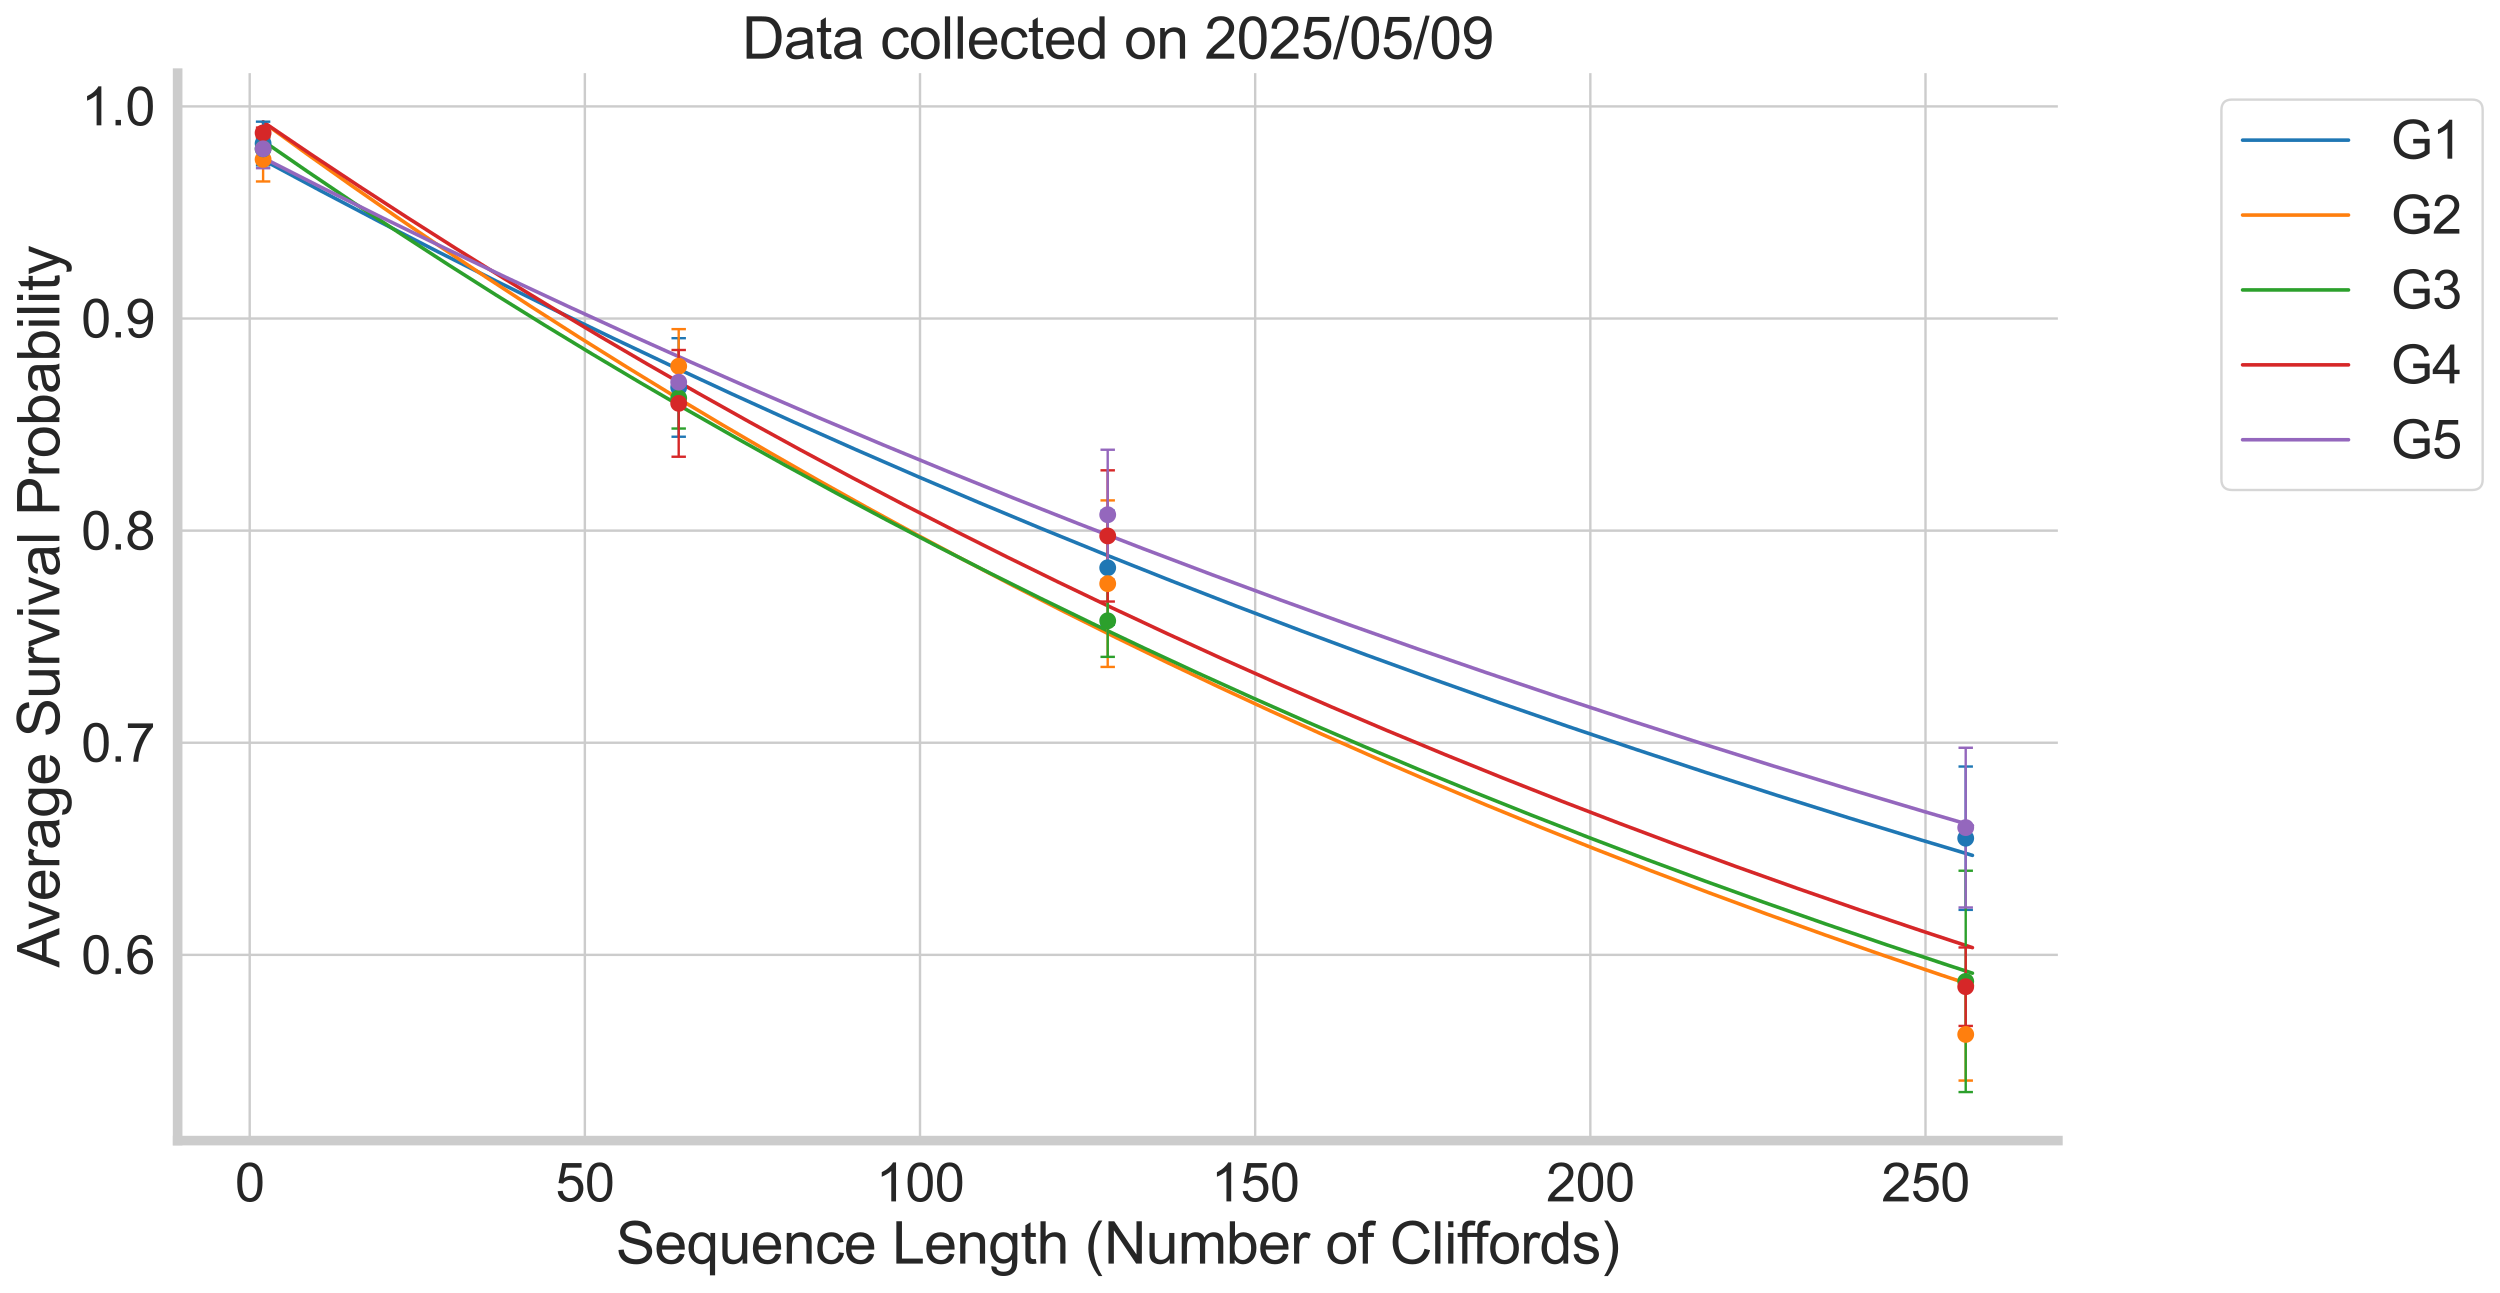 <?xml version="1.0" encoding="utf-8" standalone="no"?>
<!DOCTYPE svg PUBLIC "-//W3C//DTD SVG 1.1//EN"
  "http://www.w3.org/Graphics/SVG/1.1/DTD/svg11.dtd">
<svg xmlns:xlink="http://www.w3.org/1999/xlink" width="1038.69pt" height="537.241pt" viewBox="0 0 1038.69 537.241" xmlns="http://www.w3.org/2000/svg" version="1.1">
 <defs>
  <style type="text/css">*{stroke-linejoin: round; stroke-linecap: butt}</style>
 </defs>
 <g id="figure_1">
  <g id="patch_1">
   <path d="M 0 537.241 
L 1038.69 537.241 
L 1038.69 0 
L 0 0 
z
" style="fill: #ffffff"/>
  </g>
  <g id="axes_1">
   <g id="patch_2">
    <path d="M 73.802 473.899 
L 855.003 473.899 
L 855.003 30.379 
L 73.802 30.379 
z
" style="fill: #ffffff"/>
   </g>
   <g id="matplotlib.axis_1">
    <g id="xtick_1">
     <g id="line2d_1">
      <path d="M 103.742 473.899 
L 103.742 30.379 
" clip-path="url(#p474d354ceb)" style="fill: none; stroke: #cccccc; stroke-linecap: round"/>
     </g>
     <g id="text_1">
      <!-- 0 -->
      <g style="fill: #262626" transform="translate(97.625 499.146) scale(0.22 -0.22)">
       <defs>
        <path id="ArialMT-30" d="M 266 2259 
Q 266 3072 433 3567 
Q 600 4063 929 4331 
Q 1259 4600 1759 4600 
Q 2128 4600 2406 4451 
Q 2684 4303 2865 4023 
Q 3047 3744 3150 3342 
Q 3253 2941 3253 2259 
Q 3253 1453 3087 958 
Q 2922 463 2592 192 
Q 2263 -78 1759 -78 
Q 1097 -78 719 397 
Q 266 969 266 2259 
z
M 844 2259 
Q 844 1131 1108 757 
Q 1372 384 1759 384 
Q 2147 384 2411 759 
Q 2675 1134 2675 2259 
Q 2675 3391 2411 3762 
Q 2147 4134 1753 4134 
Q 1366 4134 1134 3806 
Q 844 3388 844 2259 
z
" transform="scale(0.016)"/>
       </defs>
       <use xlink:href="#ArialMT-30"/>
      </g>
     </g>
    </g>
    <g id="xtick_2">
     <g id="line2d_2">
      <path d="M 242.993 473.899 
L 242.993 30.379 
" clip-path="url(#p474d354ceb)" style="fill: none; stroke: #cccccc; stroke-linecap: round"/>
     </g>
     <g id="text_2">
      <!-- 50 -->
      <g style="fill: #262626" transform="translate(230.759 499.146) scale(0.22 -0.22)">
       <defs>
        <path id="ArialMT-35" d="M 266 1200 
L 856 1250 
Q 922 819 1161 601 
Q 1400 384 1738 384 
Q 2144 384 2425 690 
Q 2706 997 2706 1503 
Q 2706 1984 2436 2262 
Q 2166 2541 1728 2541 
Q 1456 2541 1237 2417 
Q 1019 2294 894 2097 
L 366 2166 
L 809 4519 
L 3088 4519 
L 3088 3981 
L 1259 3981 
L 1013 2750 
Q 1425 3038 1878 3038 
Q 2478 3038 2890 2622 
Q 3303 2206 3303 1553 
Q 3303 931 2941 478 
Q 2500 -78 1738 -78 
Q 1113 -78 717 272 
Q 322 622 266 1200 
z
" transform="scale(0.016)"/>
       </defs>
       <use xlink:href="#ArialMT-35"/>
       <use xlink:href="#ArialMT-30" transform="translate(55.615 0)"/>
      </g>
     </g>
    </g>
    <g id="xtick_3">
     <g id="line2d_3">
      <path d="M 382.244 473.899 
L 382.244 30.379 
" clip-path="url(#p474d354ceb)" style="fill: none; stroke: #cccccc; stroke-linecap: round"/>
     </g>
     <g id="text_3">
      <!-- 100 -->
      <g style="fill: #262626" transform="translate(363.893 499.146) scale(0.22 -0.22)">
       <defs>
        <path id="ArialMT-31" d="M 2384 0 
L 1822 0 
L 1822 3584 
Q 1619 3391 1289 3197 
Q 959 3003 697 2906 
L 697 3450 
Q 1169 3672 1522 3987 
Q 1875 4303 2022 4600 
L 2384 4600 
L 2384 0 
z
" transform="scale(0.016)"/>
       </defs>
       <use xlink:href="#ArialMT-31"/>
       <use xlink:href="#ArialMT-30" transform="translate(55.615 0)"/>
       <use xlink:href="#ArialMT-30" transform="translate(111.23 0)"/>
      </g>
     </g>
    </g>
    <g id="xtick_4">
     <g id="line2d_4">
      <path d="M 521.496 473.899 
L 521.496 30.379 
" clip-path="url(#p474d354ceb)" style="fill: none; stroke: #cccccc; stroke-linecap: round"/>
     </g>
     <g id="text_4">
      <!-- 150 -->
      <g style="fill: #262626" transform="translate(503.144 499.146) scale(0.22 -0.22)">
       <use xlink:href="#ArialMT-31"/>
       <use xlink:href="#ArialMT-35" transform="translate(55.615 0)"/>
       <use xlink:href="#ArialMT-30" transform="translate(111.23 0)"/>
      </g>
     </g>
    </g>
    <g id="xtick_5">
     <g id="line2d_5">
      <path d="M 660.747 473.899 
L 660.747 30.379 
" clip-path="url(#p474d354ceb)" style="fill: none; stroke: #cccccc; stroke-linecap: round"/>
     </g>
     <g id="text_5">
      <!-- 200 -->
      <g style="fill: #262626" transform="translate(642.396 499.146) scale(0.22 -0.22)">
       <defs>
        <path id="ArialMT-32" d="M 3222 541 
L 3222 0 
L 194 0 
Q 188 203 259 391 
Q 375 700 629 1000 
Q 884 1300 1366 1694 
Q 2113 2306 2375 2664 
Q 2638 3022 2638 3341 
Q 2638 3675 2398 3904 
Q 2159 4134 1775 4134 
Q 1369 4134 1125 3890 
Q 881 3647 878 3216 
L 300 3275 
Q 359 3922 746 4261 
Q 1134 4600 1788 4600 
Q 2447 4600 2831 4234 
Q 3216 3869 3216 3328 
Q 3216 3053 3103 2787 
Q 2991 2522 2730 2228 
Q 2469 1934 1863 1422 
Q 1356 997 1212 845 
Q 1069 694 975 541 
L 3222 541 
z
" transform="scale(0.016)"/>
       </defs>
       <use xlink:href="#ArialMT-32"/>
       <use xlink:href="#ArialMT-30" transform="translate(55.615 0)"/>
       <use xlink:href="#ArialMT-30" transform="translate(111.23 0)"/>
      </g>
     </g>
    </g>
    <g id="xtick_6">
     <g id="line2d_6">
      <path d="M 799.998 473.899 
L 799.998 30.379 
" clip-path="url(#p474d354ceb)" style="fill: none; stroke: #cccccc; stroke-linecap: round"/>
     </g>
     <g id="text_6">
      <!-- 250 -->
      <g style="fill: #262626" transform="translate(781.647 499.146) scale(0.22 -0.22)">
       <use xlink:href="#ArialMT-32"/>
       <use xlink:href="#ArialMT-35" transform="translate(55.615 0)"/>
       <use xlink:href="#ArialMT-30" transform="translate(111.23 0)"/>
      </g>
     </g>
    </g>
    <g id="text_7">
     <!-- Sequence Length (Number of Cliffords) -->
     <g style="fill: #262626" transform="translate(255.852 524.99) scale(0.24 -0.24)">
      <defs>
       <path id="ArialMT-53" d="M 288 1472 
L 859 1522 
Q 900 1178 1048 958 
Q 1197 738 1509 602 
Q 1822 466 2213 466 
Q 2559 466 2825 569 
Q 3091 672 3220 851 
Q 3350 1031 3350 1244 
Q 3350 1459 3225 1620 
Q 3100 1781 2813 1891 
Q 2628 1963 1997 2114 
Q 1366 2266 1113 2400 
Q 784 2572 623 2826 
Q 463 3081 463 3397 
Q 463 3744 659 4045 
Q 856 4347 1234 4503 
Q 1613 4659 2075 4659 
Q 2584 4659 2973 4495 
Q 3363 4331 3572 4012 
Q 3781 3694 3797 3291 
L 3216 3247 
Q 3169 3681 2898 3903 
Q 2628 4125 2100 4125 
Q 1550 4125 1298 3923 
Q 1047 3722 1047 3438 
Q 1047 3191 1225 3031 
Q 1400 2872 2139 2705 
Q 2878 2538 3153 2413 
Q 3553 2228 3743 1945 
Q 3934 1663 3934 1294 
Q 3934 928 3725 604 
Q 3516 281 3123 101 
Q 2731 -78 2241 -78 
Q 1619 -78 1198 103 
Q 778 284 539 648 
Q 300 1013 288 1472 
z
" transform="scale(0.016)"/>
       <path id="ArialMT-65" d="M 2694 1069 
L 3275 997 
Q 3138 488 2766 206 
Q 2394 -75 1816 -75 
Q 1088 -75 661 373 
Q 234 822 234 1631 
Q 234 2469 665 2931 
Q 1097 3394 1784 3394 
Q 2450 3394 2872 2941 
Q 3294 2488 3294 1666 
Q 3294 1616 3291 1516 
L 816 1516 
Q 847 969 1125 678 
Q 1403 388 1819 388 
Q 2128 388 2347 550 
Q 2566 713 2694 1069 
z
M 847 1978 
L 2700 1978 
Q 2663 2397 2488 2606 
Q 2219 2931 1791 2931 
Q 1403 2931 1139 2672 
Q 875 2413 847 1978 
z
" transform="scale(0.016)"/>
       <path id="ArialMT-71" d="M 2538 -1272 
L 2538 353 
Q 2406 169 2170 47 
Q 1934 -75 1669 -75 
Q 1078 -75 651 397 
Q 225 869 225 1691 
Q 225 2191 398 2587 
Q 572 2984 901 3189 
Q 1231 3394 1625 3394 
Q 2241 3394 2594 2875 
L 2594 3319 
L 3100 3319 
L 3100 -1272 
L 2538 -1272 
z
M 803 1669 
Q 803 1028 1072 708 
Q 1341 388 1716 388 
Q 2075 388 2334 692 
Q 2594 997 2594 1619 
Q 2594 2281 2320 2615 
Q 2047 2950 1678 2950 
Q 1313 2950 1058 2639 
Q 803 2328 803 1669 
z
" transform="scale(0.016)"/>
       <path id="ArialMT-75" d="M 2597 0 
L 2597 488 
Q 2209 -75 1544 -75 
Q 1250 -75 995 37 
Q 741 150 617 320 
Q 494 491 444 738 
Q 409 903 409 1263 
L 409 3319 
L 972 3319 
L 972 1478 
Q 972 1038 1006 884 
Q 1059 663 1231 536 
Q 1403 409 1656 409 
Q 1909 409 2131 539 
Q 2353 669 2445 892 
Q 2538 1116 2538 1541 
L 2538 3319 
L 3100 3319 
L 3100 0 
L 2597 0 
z
" transform="scale(0.016)"/>
       <path id="ArialMT-6e" d="M 422 0 
L 422 3319 
L 928 3319 
L 928 2847 
Q 1294 3394 1984 3394 
Q 2284 3394 2536 3286 
Q 2788 3178 2913 3003 
Q 3038 2828 3088 2588 
Q 3119 2431 3119 2041 
L 3119 0 
L 2556 0 
L 2556 2019 
Q 2556 2363 2490 2533 
Q 2425 2703 2258 2804 
Q 2091 2906 1866 2906 
Q 1506 2906 1245 2678 
Q 984 2450 984 1813 
L 984 0 
L 422 0 
z
" transform="scale(0.016)"/>
       <path id="ArialMT-63" d="M 2588 1216 
L 3141 1144 
Q 3050 572 2676 248 
Q 2303 -75 1759 -75 
Q 1078 -75 664 370 
Q 250 816 250 1647 
Q 250 2184 428 2587 
Q 606 2991 970 3192 
Q 1334 3394 1763 3394 
Q 2303 3394 2647 3120 
Q 2991 2847 3088 2344 
L 2541 2259 
Q 2463 2594 2264 2762 
Q 2066 2931 1784 2931 
Q 1359 2931 1093 2626 
Q 828 2322 828 1663 
Q 828 994 1084 691 
Q 1341 388 1753 388 
Q 2084 388 2306 591 
Q 2528 794 2588 1216 
z
" transform="scale(0.016)"/>
       <path id="ArialMT-20" transform="scale(0.016)"/>
       <path id="ArialMT-4c" d="M 469 0 
L 469 4581 
L 1075 4581 
L 1075 541 
L 3331 541 
L 3331 0 
L 469 0 
z
" transform="scale(0.016)"/>
       <path id="ArialMT-67" d="M 319 -275 
L 866 -356 
Q 900 -609 1056 -725 
Q 1266 -881 1628 -881 
Q 2019 -881 2231 -725 
Q 2444 -569 2519 -288 
Q 2563 -116 2559 434 
Q 2191 0 1641 0 
Q 956 0 581 494 
Q 206 988 206 1678 
Q 206 2153 378 2554 
Q 550 2956 876 3175 
Q 1203 3394 1644 3394 
Q 2231 3394 2613 2919 
L 2613 3319 
L 3131 3319 
L 3131 450 
Q 3131 -325 2973 -648 
Q 2816 -972 2473 -1159 
Q 2131 -1347 1631 -1347 
Q 1038 -1347 672 -1080 
Q 306 -813 319 -275 
z
M 784 1719 
Q 784 1066 1043 766 
Q 1303 466 1694 466 
Q 2081 466 2343 764 
Q 2606 1063 2606 1700 
Q 2606 2309 2336 2618 
Q 2066 2928 1684 2928 
Q 1309 2928 1046 2623 
Q 784 2319 784 1719 
z
" transform="scale(0.016)"/>
       <path id="ArialMT-74" d="M 1650 503 
L 1731 6 
Q 1494 -44 1306 -44 
Q 1000 -44 831 53 
Q 663 150 594 308 
Q 525 466 525 972 
L 525 2881 
L 113 2881 
L 113 3319 
L 525 3319 
L 525 4141 
L 1084 4478 
L 1084 3319 
L 1650 3319 
L 1650 2881 
L 1084 2881 
L 1084 941 
Q 1084 700 1114 631 
Q 1144 563 1211 522 
Q 1278 481 1403 481 
Q 1497 481 1650 503 
z
" transform="scale(0.016)"/>
       <path id="ArialMT-68" d="M 422 0 
L 422 4581 
L 984 4581 
L 984 2938 
Q 1378 3394 1978 3394 
Q 2347 3394 2619 3248 
Q 2891 3103 3008 2847 
Q 3125 2591 3125 2103 
L 3125 0 
L 2563 0 
L 2563 2103 
Q 2563 2525 2380 2717 
Q 2197 2909 1863 2909 
Q 1613 2909 1392 2779 
Q 1172 2650 1078 2428 
Q 984 2206 984 1816 
L 984 0 
L 422 0 
z
" transform="scale(0.016)"/>
       <path id="ArialMT-28" d="M 1497 -1347 
Q 1031 -759 709 28 
Q 388 816 388 1659 
Q 388 2403 628 3084 
Q 909 3875 1497 4659 
L 1900 4659 
Q 1522 4009 1400 3731 
Q 1209 3300 1100 2831 
Q 966 2247 966 1656 
Q 966 153 1900 -1347 
L 1497 -1347 
z
" transform="scale(0.016)"/>
       <path id="ArialMT-4e" d="M 488 0 
L 488 4581 
L 1109 4581 
L 3516 984 
L 3516 4581 
L 4097 4581 
L 4097 0 
L 3475 0 
L 1069 3600 
L 1069 0 
L 488 0 
z
" transform="scale(0.016)"/>
       <path id="ArialMT-6d" d="M 422 0 
L 422 3319 
L 925 3319 
L 925 2853 
Q 1081 3097 1340 3245 
Q 1600 3394 1931 3394 
Q 2300 3394 2536 3241 
Q 2772 3088 2869 2813 
Q 3263 3394 3894 3394 
Q 4388 3394 4653 3120 
Q 4919 2847 4919 2278 
L 4919 0 
L 4359 0 
L 4359 2091 
Q 4359 2428 4304 2576 
Q 4250 2725 4106 2815 
Q 3963 2906 3769 2906 
Q 3419 2906 3187 2673 
Q 2956 2441 2956 1928 
L 2956 0 
L 2394 0 
L 2394 2156 
Q 2394 2531 2256 2718 
Q 2119 2906 1806 2906 
Q 1569 2906 1367 2781 
Q 1166 2656 1075 2415 
Q 984 2175 984 1722 
L 984 0 
L 422 0 
z
" transform="scale(0.016)"/>
       <path id="ArialMT-62" d="M 941 0 
L 419 0 
L 419 4581 
L 981 4581 
L 981 2947 
Q 1338 3394 1891 3394 
Q 2197 3394 2470 3270 
Q 2744 3147 2920 2923 
Q 3097 2700 3197 2384 
Q 3297 2069 3297 1709 
Q 3297 856 2875 390 
Q 2453 -75 1863 -75 
Q 1275 -75 941 416 
L 941 0 
z
M 934 1684 
Q 934 1088 1097 822 
Q 1363 388 1816 388 
Q 2184 388 2453 708 
Q 2722 1028 2722 1663 
Q 2722 2313 2464 2622 
Q 2206 2931 1841 2931 
Q 1472 2931 1203 2611 
Q 934 2291 934 1684 
z
" transform="scale(0.016)"/>
       <path id="ArialMT-72" d="M 416 0 
L 416 3319 
L 922 3319 
L 922 2816 
Q 1116 3169 1280 3281 
Q 1444 3394 1641 3394 
Q 1925 3394 2219 3213 
L 2025 2691 
Q 1819 2813 1613 2813 
Q 1428 2813 1281 2702 
Q 1134 2591 1072 2394 
Q 978 2094 978 1738 
L 978 0 
L 416 0 
z
" transform="scale(0.016)"/>
       <path id="ArialMT-6f" d="M 213 1659 
Q 213 2581 725 3025 
Q 1153 3394 1769 3394 
Q 2453 3394 2887 2945 
Q 3322 2497 3322 1706 
Q 3322 1066 3130 698 
Q 2938 331 2570 128 
Q 2203 -75 1769 -75 
Q 1072 -75 642 372 
Q 213 819 213 1659 
z
M 791 1659 
Q 791 1022 1069 705 
Q 1347 388 1769 388 
Q 2188 388 2466 706 
Q 2744 1025 2744 1678 
Q 2744 2294 2464 2611 
Q 2184 2928 1769 2928 
Q 1347 2928 1069 2612 
Q 791 2297 791 1659 
z
" transform="scale(0.016)"/>
       <path id="ArialMT-66" d="M 556 0 
L 556 2881 
L 59 2881 
L 59 3319 
L 556 3319 
L 556 3672 
Q 556 4006 616 4169 
Q 697 4388 901 4523 
Q 1106 4659 1475 4659 
Q 1713 4659 2000 4603 
L 1916 4113 
Q 1741 4144 1584 4144 
Q 1328 4144 1222 4034 
Q 1116 3925 1116 3625 
L 1116 3319 
L 1763 3319 
L 1763 2881 
L 1116 2881 
L 1116 0 
L 556 0 
z
" transform="scale(0.016)"/>
       <path id="ArialMT-43" d="M 3763 1606 
L 4369 1453 
Q 4178 706 3683 314 
Q 3188 -78 2472 -78 
Q 1731 -78 1267 223 
Q 803 525 561 1097 
Q 319 1669 319 2325 
Q 319 3041 592 3573 
Q 866 4106 1370 4382 
Q 1875 4659 2481 4659 
Q 3169 4659 3637 4309 
Q 4106 3959 4291 3325 
L 3694 3184 
Q 3534 3684 3231 3912 
Q 2928 4141 2469 4141 
Q 1941 4141 1586 3887 
Q 1231 3634 1087 3207 
Q 944 2781 944 2328 
Q 944 1744 1114 1308 
Q 1284 872 1643 656 
Q 2003 441 2422 441 
Q 2931 441 3284 734 
Q 3638 1028 3763 1606 
z
" transform="scale(0.016)"/>
       <path id="ArialMT-6c" d="M 409 0 
L 409 4581 
L 972 4581 
L 972 0 
L 409 0 
z
" transform="scale(0.016)"/>
       <path id="ArialMT-69" d="M 425 3934 
L 425 4581 
L 988 4581 
L 988 3934 
L 425 3934 
z
M 425 0 
L 425 3319 
L 988 3319 
L 988 0 
L 425 0 
z
" transform="scale(0.016)"/>
       <path id="ArialMT-64" d="M 2575 0 
L 2575 419 
Q 2259 -75 1647 -75 
Q 1250 -75 917 144 
Q 584 363 401 755 
Q 219 1147 219 1656 
Q 219 2153 384 2558 
Q 550 2963 881 3178 
Q 1213 3394 1622 3394 
Q 1922 3394 2156 3267 
Q 2391 3141 2538 2938 
L 2538 4581 
L 3097 4581 
L 3097 0 
L 2575 0 
z
M 797 1656 
Q 797 1019 1065 703 
Q 1334 388 1700 388 
Q 2069 388 2326 689 
Q 2584 991 2584 1609 
Q 2584 2291 2321 2609 
Q 2059 2928 1675 2928 
Q 1300 2928 1048 2622 
Q 797 2316 797 1656 
z
" transform="scale(0.016)"/>
       <path id="ArialMT-73" d="M 197 991 
L 753 1078 
Q 800 744 1014 566 
Q 1228 388 1613 388 
Q 2000 388 2187 545 
Q 2375 703 2375 916 
Q 2375 1106 2209 1216 
Q 2094 1291 1634 1406 
Q 1016 1563 777 1677 
Q 538 1791 414 1992 
Q 291 2194 291 2438 
Q 291 2659 392 2848 
Q 494 3038 669 3163 
Q 800 3259 1026 3326 
Q 1253 3394 1513 3394 
Q 1903 3394 2198 3281 
Q 2494 3169 2634 2976 
Q 2775 2784 2828 2463 
L 2278 2388 
Q 2241 2644 2061 2787 
Q 1881 2931 1553 2931 
Q 1166 2931 1000 2803 
Q 834 2675 834 2503 
Q 834 2394 903 2306 
Q 972 2216 1119 2156 
Q 1203 2125 1616 2013 
Q 2213 1853 2448 1751 
Q 2684 1650 2818 1456 
Q 2953 1263 2953 975 
Q 2953 694 2789 445 
Q 2625 197 2315 61 
Q 2006 -75 1616 -75 
Q 969 -75 630 194 
Q 291 463 197 991 
z
" transform="scale(0.016)"/>
       <path id="ArialMT-29" d="M 791 -1347 
L 388 -1347 
Q 1322 153 1322 1656 
Q 1322 2244 1188 2822 
Q 1081 3291 891 3722 
Q 769 4003 388 4659 
L 791 4659 
Q 1378 3875 1659 3084 
Q 1900 2403 1900 1659 
Q 1900 816 1576 28 
Q 1253 -759 791 -1347 
z
" transform="scale(0.016)"/>
      </defs>
      <use xlink:href="#ArialMT-53"/>
      <use xlink:href="#ArialMT-65" transform="translate(66.699 0)"/>
      <use xlink:href="#ArialMT-71" transform="translate(122.314 0)"/>
      <use xlink:href="#ArialMT-75" transform="translate(177.93 0)"/>
      <use xlink:href="#ArialMT-65" transform="translate(233.545 0)"/>
      <use xlink:href="#ArialMT-6e" transform="translate(289.16 0)"/>
      <use xlink:href="#ArialMT-63" transform="translate(344.775 0)"/>
      <use xlink:href="#ArialMT-65" transform="translate(394.775 0)"/>
      <use xlink:href="#ArialMT-20" transform="translate(450.391 0)"/>
      <use xlink:href="#ArialMT-4c" transform="translate(478.174 0)"/>
      <use xlink:href="#ArialMT-65" transform="translate(533.789 0)"/>
      <use xlink:href="#ArialMT-6e" transform="translate(589.404 0)"/>
      <use xlink:href="#ArialMT-67" transform="translate(645.02 0)"/>
      <use xlink:href="#ArialMT-74" transform="translate(700.635 0)"/>
      <use xlink:href="#ArialMT-68" transform="translate(728.418 0)"/>
      <use xlink:href="#ArialMT-20" transform="translate(784.033 0)"/>
      <use xlink:href="#ArialMT-28" transform="translate(811.816 0)"/>
      <use xlink:href="#ArialMT-4e" transform="translate(845.117 0)"/>
      <use xlink:href="#ArialMT-75" transform="translate(917.334 0)"/>
      <use xlink:href="#ArialMT-6d" transform="translate(972.949 0)"/>
      <use xlink:href="#ArialMT-62" transform="translate(1056.25 0)"/>
      <use xlink:href="#ArialMT-65" transform="translate(1111.865 0)"/>
      <use xlink:href="#ArialMT-72" transform="translate(1167.48 0)"/>
      <use xlink:href="#ArialMT-20" transform="translate(1200.781 0)"/>
      <use xlink:href="#ArialMT-6f" transform="translate(1228.564 0)"/>
      <use xlink:href="#ArialMT-66" transform="translate(1284.18 0)"/>
      <use xlink:href="#ArialMT-20" transform="translate(1311.963 0)"/>
      <use xlink:href="#ArialMT-43" transform="translate(1339.746 0)"/>
      <use xlink:href="#ArialMT-6c" transform="translate(1411.963 0)"/>
      <use xlink:href="#ArialMT-69" transform="translate(1434.18 0)"/>
      <use xlink:href="#ArialMT-66" transform="translate(1456.396 0)"/>
      <use xlink:href="#ArialMT-66" transform="translate(1482.43 0)"/>
      <use xlink:href="#ArialMT-6f" transform="translate(1510.213 0)"/>
      <use xlink:href="#ArialMT-72" transform="translate(1565.828 0)"/>
      <use xlink:href="#ArialMT-64" transform="translate(1599.129 0)"/>
      <use xlink:href="#ArialMT-73" transform="translate(1654.744 0)"/>
      <use xlink:href="#ArialMT-29" transform="translate(1704.744 0)"/>
     </g>
    </g>
   </g>
   <g id="matplotlib.axis_2">
    <g id="ytick_1">
     <g id="line2d_7">
      <path d="M 73.802 396.733 
L 855.003 396.733 
" clip-path="url(#p474d354ceb)" style="fill: none; stroke: #cccccc; stroke-linecap: round"/>
     </g>
     <g id="text_8">
      <!-- 0.6 -->
      <g style="fill: #262626" transform="translate(33.722 404.606) scale(0.22 -0.22)">
       <defs>
        <path id="ArialMT-2e" d="M 581 0 
L 581 641 
L 1222 641 
L 1222 0 
L 581 0 
z
" transform="scale(0.016)"/>
        <path id="ArialMT-36" d="M 3184 3459 
L 2625 3416 
Q 2550 3747 2413 3897 
Q 2184 4138 1850 4138 
Q 1581 4138 1378 3988 
Q 1113 3794 959 3422 
Q 806 3050 800 2363 
Q 1003 2672 1297 2822 
Q 1591 2972 1913 2972 
Q 2475 2972 2870 2558 
Q 3266 2144 3266 1488 
Q 3266 1056 3080 686 
Q 2894 316 2569 119 
Q 2244 -78 1831 -78 
Q 1128 -78 684 439 
Q 241 956 241 2144 
Q 241 3472 731 4075 
Q 1159 4600 1884 4600 
Q 2425 4600 2770 4297 
Q 3116 3994 3184 3459 
z
M 888 1484 
Q 888 1194 1011 928 
Q 1134 663 1356 523 
Q 1578 384 1822 384 
Q 2178 384 2434 671 
Q 2691 959 2691 1453 
Q 2691 1928 2437 2201 
Q 2184 2475 1800 2475 
Q 1419 2475 1153 2201 
Q 888 1928 888 1484 
z
" transform="scale(0.016)"/>
       </defs>
       <use xlink:href="#ArialMT-30"/>
       <use xlink:href="#ArialMT-2e" transform="translate(55.615 0)"/>
       <use xlink:href="#ArialMT-36" transform="translate(83.398 0)"/>
      </g>
     </g>
    </g>
    <g id="ytick_2">
     <g id="line2d_8">
      <path d="M 73.802 308.6 
L 855.003 308.6 
" clip-path="url(#p474d354ceb)" style="fill: none; stroke: #cccccc; stroke-linecap: round"/>
     </g>
     <g id="text_9">
      <!-- 0.7 -->
      <g style="fill: #262626" transform="translate(33.722 316.473) scale(0.22 -0.22)">
       <defs>
        <path id="ArialMT-37" d="M 303 3981 
L 303 4522 
L 3269 4522 
L 3269 4084 
Q 2831 3619 2401 2847 
Q 1972 2075 1738 1259 
Q 1569 684 1522 0 
L 944 0 
Q 953 541 1156 1306 
Q 1359 2072 1739 2783 
Q 2119 3494 2547 3981 
L 303 3981 
z
" transform="scale(0.016)"/>
       </defs>
       <use xlink:href="#ArialMT-30"/>
       <use xlink:href="#ArialMT-2e" transform="translate(55.615 0)"/>
       <use xlink:href="#ArialMT-37" transform="translate(83.398 0)"/>
      </g>
     </g>
    </g>
    <g id="ytick_3">
     <g id="line2d_9">
      <path d="M 73.802 220.466 
L 855.003 220.466 
" clip-path="url(#p474d354ceb)" style="fill: none; stroke: #cccccc; stroke-linecap: round"/>
     </g>
     <g id="text_10">
      <!-- 0.8 -->
      <g style="fill: #262626" transform="translate(33.722 228.34) scale(0.22 -0.22)">
       <defs>
        <path id="ArialMT-38" d="M 1131 2484 
Q 781 2613 612 2850 
Q 444 3088 444 3419 
Q 444 3919 803 4259 
Q 1163 4600 1759 4600 
Q 2359 4600 2725 4251 
Q 3091 3903 3091 3403 
Q 3091 3084 2923 2848 
Q 2756 2613 2416 2484 
Q 2838 2347 3058 2040 
Q 3278 1734 3278 1309 
Q 3278 722 2862 322 
Q 2447 -78 1769 -78 
Q 1091 -78 675 323 
Q 259 725 259 1325 
Q 259 1772 486 2073 
Q 713 2375 1131 2484 
z
M 1019 3438 
Q 1019 3113 1228 2906 
Q 1438 2700 1772 2700 
Q 2097 2700 2305 2904 
Q 2513 3109 2513 3406 
Q 2513 3716 2298 3927 
Q 2084 4138 1766 4138 
Q 1444 4138 1231 3931 
Q 1019 3725 1019 3438 
z
M 838 1322 
Q 838 1081 952 856 
Q 1066 631 1291 507 
Q 1516 384 1775 384 
Q 2178 384 2440 643 
Q 2703 903 2703 1303 
Q 2703 1709 2433 1975 
Q 2163 2241 1756 2241 
Q 1359 2241 1098 1978 
Q 838 1716 838 1322 
z
" transform="scale(0.016)"/>
       </defs>
       <use xlink:href="#ArialMT-30"/>
       <use xlink:href="#ArialMT-2e" transform="translate(55.615 0)"/>
       <use xlink:href="#ArialMT-38" transform="translate(83.398 0)"/>
      </g>
     </g>
    </g>
    <g id="ytick_4">
     <g id="line2d_10">
      <path d="M 73.802 132.333 
L 855.003 132.333 
" clip-path="url(#p474d354ceb)" style="fill: none; stroke: #cccccc; stroke-linecap: round"/>
     </g>
     <g id="text_11">
      <!-- 0.9 -->
      <g style="fill: #262626" transform="translate(33.722 140.207) scale(0.22 -0.22)">
       <defs>
        <path id="ArialMT-39" d="M 350 1059 
L 891 1109 
Q 959 728 1153 556 
Q 1347 384 1650 384 
Q 1909 384 2104 503 
Q 2300 622 2425 820 
Q 2550 1019 2634 1356 
Q 2719 1694 2719 2044 
Q 2719 2081 2716 2156 
Q 2547 1888 2255 1720 
Q 1963 1553 1622 1553 
Q 1053 1553 659 1965 
Q 266 2378 266 3053 
Q 266 3750 677 4175 
Q 1088 4600 1706 4600 
Q 2153 4600 2523 4359 
Q 2894 4119 3086 3673 
Q 3278 3228 3278 2384 
Q 3278 1506 3087 986 
Q 2897 466 2520 194 
Q 2144 -78 1638 -78 
Q 1100 -78 759 220 
Q 419 519 350 1059 
z
M 2653 3081 
Q 2653 3566 2395 3850 
Q 2138 4134 1775 4134 
Q 1400 4134 1122 3828 
Q 844 3522 844 3034 
Q 844 2597 1108 2323 
Q 1372 2050 1759 2050 
Q 2150 2050 2401 2323 
Q 2653 2597 2653 3081 
z
" transform="scale(0.016)"/>
       </defs>
       <use xlink:href="#ArialMT-30"/>
       <use xlink:href="#ArialMT-2e" transform="translate(55.615 0)"/>
       <use xlink:href="#ArialMT-39" transform="translate(83.398 0)"/>
      </g>
     </g>
    </g>
    <g id="ytick_5">
     <g id="line2d_11">
      <path d="M 73.802 44.2 
L 855.003 44.2 
" clip-path="url(#p474d354ceb)" style="fill: none; stroke: #cccccc; stroke-linecap: round"/>
     </g>
     <g id="text_12">
      <!-- 1.0 -->
      <g style="fill: #262626" transform="translate(33.722 52.074) scale(0.22 -0.22)">
       <use xlink:href="#ArialMT-31"/>
       <use xlink:href="#ArialMT-2e" transform="translate(55.615 0)"/>
       <use xlink:href="#ArialMT-30" transform="translate(83.398 0)"/>
      </g>
     </g>
    </g>
    <g id="text_13">
     <!-- Average Survival Probability -->
     <g style="fill: #262626" transform="translate(24.671 401.993) rotate(-90) scale(0.24 -0.24)">
      <defs>
       <path id="ArialMT-41" d="M -9 0 
L 1750 4581 
L 2403 4581 
L 4278 0 
L 3588 0 
L 3053 1388 
L 1138 1388 
L 634 0 
L -9 0 
z
M 1313 1881 
L 2866 1881 
L 2388 3150 
Q 2169 3728 2063 4100 
Q 1975 3659 1816 3225 
L 1313 1881 
z
" transform="scale(0.016)"/>
       <path id="ArialMT-76" d="M 1344 0 
L 81 3319 
L 675 3319 
L 1388 1331 
Q 1503 1009 1600 663 
Q 1675 925 1809 1294 
L 2547 3319 
L 3125 3319 
L 1869 0 
L 1344 0 
z
" transform="scale(0.016)"/>
       <path id="ArialMT-61" d="M 2588 409 
Q 2275 144 1986 34 
Q 1697 -75 1366 -75 
Q 819 -75 525 192 
Q 231 459 231 875 
Q 231 1119 342 1320 
Q 453 1522 633 1644 
Q 813 1766 1038 1828 
Q 1203 1872 1538 1913 
Q 2219 1994 2541 2106 
Q 2544 2222 2544 2253 
Q 2544 2597 2384 2738 
Q 2169 2928 1744 2928 
Q 1347 2928 1158 2789 
Q 969 2650 878 2297 
L 328 2372 
Q 403 2725 575 2942 
Q 747 3159 1072 3276 
Q 1397 3394 1825 3394 
Q 2250 3394 2515 3294 
Q 2781 3194 2906 3042 
Q 3031 2891 3081 2659 
Q 3109 2516 3109 2141 
L 3109 1391 
Q 3109 606 3145 398 
Q 3181 191 3288 0 
L 2700 0 
Q 2613 175 2588 409 
z
M 2541 1666 
Q 2234 1541 1622 1453 
Q 1275 1403 1131 1340 
Q 988 1278 909 1158 
Q 831 1038 831 891 
Q 831 666 1001 516 
Q 1172 366 1500 366 
Q 1825 366 2078 508 
Q 2331 650 2450 897 
Q 2541 1088 2541 1459 
L 2541 1666 
z
" transform="scale(0.016)"/>
       <path id="ArialMT-50" d="M 494 0 
L 494 4581 
L 2222 4581 
Q 2678 4581 2919 4538 
Q 3256 4481 3484 4323 
Q 3713 4166 3852 3881 
Q 3991 3597 3991 3256 
Q 3991 2672 3619 2267 
Q 3247 1863 2275 1863 
L 1100 1863 
L 1100 0 
L 494 0 
z
M 1100 2403 
L 2284 2403 
Q 2872 2403 3119 2622 
Q 3366 2841 3366 3238 
Q 3366 3525 3220 3729 
Q 3075 3934 2838 4000 
Q 2684 4041 2272 4041 
L 1100 4041 
L 1100 2403 
z
" transform="scale(0.016)"/>
       <path id="ArialMT-79" d="M 397 -1278 
L 334 -750 
Q 519 -800 656 -800 
Q 844 -800 956 -737 
Q 1069 -675 1141 -563 
Q 1194 -478 1313 -144 
Q 1328 -97 1363 -6 
L 103 3319 
L 709 3319 
L 1400 1397 
Q 1534 1031 1641 628 
Q 1738 1016 1872 1384 
L 2581 3319 
L 3144 3319 
L 1881 -56 
Q 1678 -603 1566 -809 
Q 1416 -1088 1222 -1217 
Q 1028 -1347 759 -1347 
Q 597 -1347 397 -1278 
z
" transform="scale(0.016)"/>
      </defs>
      <use xlink:href="#ArialMT-41"/>
      <use xlink:href="#ArialMT-76" transform="translate(64.949 0)"/>
      <use xlink:href="#ArialMT-65" transform="translate(114.949 0)"/>
      <use xlink:href="#ArialMT-72" transform="translate(170.564 0)"/>
      <use xlink:href="#ArialMT-61" transform="translate(203.865 0)"/>
      <use xlink:href="#ArialMT-67" transform="translate(259.48 0)"/>
      <use xlink:href="#ArialMT-65" transform="translate(315.096 0)"/>
      <use xlink:href="#ArialMT-20" transform="translate(370.711 0)"/>
      <use xlink:href="#ArialMT-53" transform="translate(398.494 0)"/>
      <use xlink:href="#ArialMT-75" transform="translate(465.193 0)"/>
      <use xlink:href="#ArialMT-72" transform="translate(520.809 0)"/>
      <use xlink:href="#ArialMT-76" transform="translate(554.109 0)"/>
      <use xlink:href="#ArialMT-69" transform="translate(604.109 0)"/>
      <use xlink:href="#ArialMT-76" transform="translate(626.326 0)"/>
      <use xlink:href="#ArialMT-61" transform="translate(676.326 0)"/>
      <use xlink:href="#ArialMT-6c" transform="translate(731.941 0)"/>
      <use xlink:href="#ArialMT-20" transform="translate(754.158 0)"/>
      <use xlink:href="#ArialMT-50" transform="translate(781.941 0)"/>
      <use xlink:href="#ArialMT-72" transform="translate(848.641 0)"/>
      <use xlink:href="#ArialMT-6f" transform="translate(881.941 0)"/>
      <use xlink:href="#ArialMT-62" transform="translate(937.557 0)"/>
      <use xlink:href="#ArialMT-61" transform="translate(993.172 0)"/>
      <use xlink:href="#ArialMT-62" transform="translate(1048.787 0)"/>
      <use xlink:href="#ArialMT-69" transform="translate(1104.402 0)"/>
      <use xlink:href="#ArialMT-6c" transform="translate(1126.619 0)"/>
      <use xlink:href="#ArialMT-69" transform="translate(1148.836 0)"/>
      <use xlink:href="#ArialMT-74" transform="translate(1171.053 0)"/>
      <use xlink:href="#ArialMT-79" transform="translate(1198.836 0)"/>
     </g>
    </g>
   </g>
   <g id="FillBetweenPolyCollection_1"/>
   <g id="FillBetweenPolyCollection_2"/>
   <g id="FillBetweenPolyCollection_3"/>
   <g id="FillBetweenPolyCollection_4"/>
   <g id="FillBetweenPolyCollection_5"/>
   <g id="PathCollection_1">
    <defs>
     <path id="C0_0_aa69240746" d="M 0 3 
C 0.796 3 1.559 2.684 2.121 2.121 
C 2.684 1.559 3 0.796 3 -0 
C 3 -0.796 2.684 -1.559 2.121 -2.121 
C 1.559 -2.684 0.796 -3 0 -3 
C -0.796 -3 -1.559 -2.684 -2.121 -2.121 
C -2.684 -1.559 -3 -0.796 -3 0 
C -3 0.796 -2.684 1.559 -2.121 2.121 
C -1.559 2.684 -0.796 3 0 3 
z
"/>
    </defs>
    <g clip-path="url(#p474d354ceb)">
     <use xlink:href="#C0_0_aa69240746" x="109.312" y="59.623" style="fill: #1f77b4; stroke: #ffffff; stroke-width: 0.48"/>
    </g>
    <g clip-path="url(#p474d354ceb)">
     <use xlink:href="#C0_0_aa69240746" x="281.983" y="160.976" style="fill: #1f77b4; stroke: #ffffff; stroke-width: 0.48"/>
    </g>
    <g clip-path="url(#p474d354ceb)">
     <use xlink:href="#C0_0_aa69240746" x="460.225" y="235.89" style="fill: #1f77b4; stroke: #ffffff; stroke-width: 0.48"/>
    </g>
    <g clip-path="url(#p474d354ceb)">
     <use xlink:href="#C0_0_aa69240746" x="816.708" y="348.26" style="fill: #1f77b4; stroke: #ffffff; stroke-width: 0.48"/>
    </g>
    <g clip-path="url(#p474d354ceb)">
     <use xlink:href="#C0_0_aa69240746" x="109.312" y="66.233" style="fill: #ff7f0e; stroke: #ffffff; stroke-width: 0.48"/>
    </g>
    <g clip-path="url(#p474d354ceb)">
     <use xlink:href="#C0_0_aa69240746" x="281.983" y="152.163" style="fill: #ff7f0e; stroke: #ffffff; stroke-width: 0.48"/>
    </g>
    <g clip-path="url(#p474d354ceb)">
     <use xlink:href="#C0_0_aa69240746" x="460.225" y="242.5" style="fill: #ff7f0e; stroke: #ffffff; stroke-width: 0.48"/>
    </g>
    <g clip-path="url(#p474d354ceb)">
     <use xlink:href="#C0_0_aa69240746" x="816.708" y="429.783" style="fill: #ff7f0e; stroke: #ffffff; stroke-width: 0.48"/>
    </g>
    <g clip-path="url(#p474d354ceb)">
     <use xlink:href="#C0_0_aa69240746" x="109.312" y="61.827" style="fill: #2ca02c; stroke: #ffffff; stroke-width: 0.48"/>
    </g>
    <g clip-path="url(#p474d354ceb)">
     <use xlink:href="#C0_0_aa69240746" x="281.983" y="165.383" style="fill: #2ca02c; stroke: #ffffff; stroke-width: 0.48"/>
    </g>
    <g clip-path="url(#p474d354ceb)">
     <use xlink:href="#C0_0_aa69240746" x="460.225" y="257.923" style="fill: #2ca02c; stroke: #ffffff; stroke-width: 0.48"/>
    </g>
    <g clip-path="url(#p474d354ceb)">
     <use xlink:href="#C0_0_aa69240746" x="816.708" y="407.749" style="fill: #2ca02c; stroke: #ffffff; stroke-width: 0.48"/>
    </g>
    <g clip-path="url(#p474d354ceb)">
     <use xlink:href="#C0_0_aa69240746" x="109.312" y="55.217" style="fill: #d62728; stroke: #ffffff; stroke-width: 0.48"/>
    </g>
    <g clip-path="url(#p474d354ceb)">
     <use xlink:href="#C0_0_aa69240746" x="281.983" y="167.586" style="fill: #d62728; stroke: #ffffff; stroke-width: 0.48"/>
    </g>
    <g clip-path="url(#p474d354ceb)">
     <use xlink:href="#C0_0_aa69240746" x="460.225" y="222.67" style="fill: #d62728; stroke: #ffffff; stroke-width: 0.48"/>
    </g>
    <g clip-path="url(#p474d354ceb)">
     <use xlink:href="#C0_0_aa69240746" x="816.708" y="409.953" style="fill: #d62728; stroke: #ffffff; stroke-width: 0.48"/>
    </g>
    <g clip-path="url(#p474d354ceb)">
     <use xlink:href="#C0_0_aa69240746" x="109.312" y="61.827" style="fill: #9467bd; stroke: #ffffff; stroke-width: 0.48"/>
    </g>
    <g clip-path="url(#p474d354ceb)">
     <use xlink:href="#C0_0_aa69240746" x="281.983" y="158.773" style="fill: #9467bd; stroke: #ffffff; stroke-width: 0.48"/>
    </g>
    <g clip-path="url(#p474d354ceb)">
     <use xlink:href="#C0_0_aa69240746" x="460.225" y="213.856" style="fill: #9467bd; stroke: #ffffff; stroke-width: 0.48"/>
    </g>
    <g clip-path="url(#p474d354ceb)">
     <use xlink:href="#C0_0_aa69240746" x="816.708" y="343.853" style="fill: #9467bd; stroke: #ffffff; stroke-width: 0.48"/>
    </g>
   </g>
   <g id="line2d_12">
    <path d="M 109.312 66.445 
L 133.506 79.414 
L 157.701 92.12 
L 181.895 104.568 
L 206.09 116.763 
L 230.284 128.711 
L 254.479 140.416 
L 278.674 151.884 
L 304.291 163.772 
L 329.909 175.405 
L 355.527 186.787 
L 381.145 197.926 
L 406.762 208.825 
L 432.38 219.49 
L 459.421 230.498 
L 486.462 241.258 
L 513.503 251.773 
L 540.544 262.05 
L 567.585 272.095 
L 594.626 281.911 
L 623.09 292.004 
L 651.555 301.856 
L 680.019 311.474 
L 708.483 320.862 
L 738.37 330.478 
L 768.258 339.854 
L 798.145 348.996 
L 819.493 355.385 
L 819.493 355.385 
" clip-path="url(#p474d354ceb)" style="fill: none; stroke: #1f77b4; stroke-width: 1.5; stroke-linecap: round"/>
   </g>
   <g id="line2d_13">
    <path d="M 109.312 50.77 
L 127.813 64.171 
L 146.315 77.297 
L 164.817 90.154 
L 183.319 102.749 
L 201.82 115.085 
L 220.322 127.169 
L 240.247 139.905 
L 260.172 152.361 
L 280.097 164.543 
L 300.022 176.456 
L 319.947 188.107 
L 339.872 199.501 
L 359.797 210.644 
L 379.722 221.541 
L 399.646 232.198 
L 420.995 243.356 
L 442.343 254.251 
L 463.691 264.889 
L 485.039 275.275 
L 506.387 285.417 
L 527.735 295.32 
L 549.083 304.989 
L 571.855 315.051 
L 594.626 324.86 
L 617.398 334.423 
L 640.169 343.745 
L 662.94 352.833 
L 685.712 361.692 
L 709.906 370.862 
L 734.101 379.786 
L 758.295 388.472 
L 782.49 396.927 
L 806.685 405.155 
L 819.493 409.422 
L 819.493 409.422 
" clip-path="url(#p474d354ceb)" style="fill: none; stroke: #ff7f0e; stroke-width: 1.5; stroke-linecap: round"/>
   </g>
   <g id="line2d_14">
    <path d="M 109.312 58.54 
L 127.813 71.302 
L 146.315 83.813 
L 166.24 97.01 
L 186.165 109.927 
L 206.09 122.569 
L 226.015 134.943 
L 245.94 147.054 
L 265.865 158.908 
L 285.79 170.51 
L 305.715 181.865 
L 325.64 192.98 
L 346.988 204.626 
L 368.336 216.008 
L 389.684 227.131 
L 411.032 238.001 
L 432.38 248.624 
L 453.728 259.005 
L 475.077 269.151 
L 497.848 279.718 
L 520.619 290.03 
L 543.391 300.091 
L 566.162 309.909 
L 588.933 319.489 
L 611.705 328.836 
L 635.899 338.52 
L 660.094 347.955 
L 684.288 357.147 
L 708.483 366.102 
L 732.678 374.827 
L 758.295 383.82 
L 783.913 392.569 
L 809.531 401.08 
L 819.493 404.326 
L 819.493 404.326 
" clip-path="url(#p474d354ceb)" style="fill: none; stroke: #2ca02c; stroke-width: 1.5; stroke-linecap: round"/>
   </g>
   <g id="line2d_15">
    <path d="M 109.312 50.644 
L 129.237 64.14 
L 149.161 77.359 
L 169.086 90.305 
L 189.011 102.984 
L 208.936 115.401 
L 228.861 127.563 
L 248.786 139.474 
L 268.711 151.139 
L 290.059 163.37 
L 311.407 175.332 
L 332.756 187.029 
L 354.104 198.469 
L 375.452 209.655 
L 396.8 220.595 
L 418.148 231.293 
L 439.496 241.755 
L 462.268 252.66 
L 485.039 263.309 
L 507.81 273.707 
L 530.582 283.86 
L 553.353 293.774 
L 576.124 303.455 
L 600.319 313.492 
L 624.514 323.278 
L 648.708 332.819 
L 672.903 342.122 
L 697.097 351.193 
L 721.292 360.037 
L 746.91 369.161 
L 772.527 378.043 
L 798.145 386.691 
L 819.493 393.722 
L 819.493 393.722 
" clip-path="url(#p474d354ceb)" style="fill: none; stroke: #d62728; stroke-width: 1.5; stroke-linecap: round"/>
   </g>
   <g id="line2d_16">
    <path d="M 109.312 65.578 
L 133.506 77.854 
L 159.124 90.595 
L 184.742 103.077 
L 210.36 115.306 
L 235.977 127.287 
L 261.595 139.024 
L 287.213 150.523 
L 312.831 161.788 
L 339.872 173.431 
L 366.913 184.825 
L 393.954 195.974 
L 420.995 206.885 
L 448.036 217.562 
L 475.077 228.01 
L 503.541 238.766 
L 532.005 249.28 
L 560.469 259.556 
L 588.933 269.601 
L 617.398 279.42 
L 647.285 289.492 
L 677.172 299.325 
L 707.06 308.925 
L 736.947 318.299 
L 768.258 327.881 
L 799.568 337.226 
L 819.493 343.052 
L 819.493 343.052 
" clip-path="url(#p474d354ceb)" style="fill: none; stroke: #9467bd; stroke-width: 1.5; stroke-linecap: round"/>
   </g>
   <g id="line2d_17"/>
   <g id="line2d_18"/>
   <g id="line2d_19"/>
   <g id="line2d_20"/>
   <g id="line2d_21"/>
   <g id="LineCollection_1">
    <path d="M 109.312 68.708 
L 109.312 50.539 
" clip-path="url(#p474d354ceb)" style="fill: none; stroke: #1f77b4"/>
    <path d="M 281.983 181.449 
L 281.983 140.504 
" clip-path="url(#p474d354ceb)" style="fill: none; stroke: #1f77b4"/>
    <path d="M 460.225 259.586 
L 460.225 212.193 
" clip-path="url(#p474d354ceb)" style="fill: none; stroke: #1f77b4"/>
    <path d="M 816.708 378.038 
L 816.708 318.481 
" clip-path="url(#p474d354ceb)" style="fill: none; stroke: #1f77b4"/>
   </g>
   <g id="line2d_22">
    <defs>
     <path id="m394087f3f5" d="M 3 0 
L -3 -0 
" style="stroke: #1f77b4"/>
    </defs>
    <g clip-path="url(#p474d354ceb)">
     <use xlink:href="#m394087f3f5" x="109.312" y="68.708" style="fill: #1f77b4; stroke: #1f77b4"/>
     <use xlink:href="#m394087f3f5" x="281.983" y="181.449" style="fill: #1f77b4; stroke: #1f77b4"/>
     <use xlink:href="#m394087f3f5" x="460.225" y="259.586" style="fill: #1f77b4; stroke: #1f77b4"/>
     <use xlink:href="#m394087f3f5" x="816.708" y="378.038" style="fill: #1f77b4; stroke: #1f77b4"/>
    </g>
   </g>
   <g id="line2d_23">
    <g clip-path="url(#p474d354ceb)">
     <use xlink:href="#m394087f3f5" x="109.312" y="50.539" style="fill: #1f77b4; stroke: #1f77b4"/>
     <use xlink:href="#m394087f3f5" x="281.983" y="140.504" style="fill: #1f77b4; stroke: #1f77b4"/>
     <use xlink:href="#m394087f3f5" x="460.225" y="212.193" style="fill: #1f77b4; stroke: #1f77b4"/>
     <use xlink:href="#m394087f3f5" x="816.708" y="318.481" style="fill: #1f77b4; stroke: #1f77b4"/>
    </g>
   </g>
   <g id="LineCollection_2">
    <path d="M 109.312 75.406 
L 109.312 57.06 
" clip-path="url(#p474d354ceb)" style="fill: none; stroke: #ff7f0e"/>
    <path d="M 281.983 167.586 
L 281.983 136.74 
" clip-path="url(#p474d354ceb)" style="fill: none; stroke: #ff7f0e"/>
    <path d="M 460.225 277.104 
L 460.225 207.895 
" clip-path="url(#p474d354ceb)" style="fill: none; stroke: #ff7f0e"/>
    <path d="M 816.708 448.949 
L 816.708 410.617 
" clip-path="url(#p474d354ceb)" style="fill: none; stroke: #ff7f0e"/>
   </g>
   <g id="line2d_24">
    <defs>
     <path id="mccc056ea48" d="M 3 0 
L -3 -0 
" style="stroke: #ff7f0e"/>
    </defs>
    <g clip-path="url(#p474d354ceb)">
     <use xlink:href="#mccc056ea48" x="109.312" y="75.406" style="fill: #ff7f0e; stroke: #ff7f0e"/>
     <use xlink:href="#mccc056ea48" x="281.983" y="167.586" style="fill: #ff7f0e; stroke: #ff7f0e"/>
     <use xlink:href="#mccc056ea48" x="460.225" y="277.104" style="fill: #ff7f0e; stroke: #ff7f0e"/>
     <use xlink:href="#mccc056ea48" x="816.708" y="448.949" style="fill: #ff7f0e; stroke: #ff7f0e"/>
    </g>
   </g>
   <g id="line2d_25">
    <g clip-path="url(#p474d354ceb)">
     <use xlink:href="#mccc056ea48" x="109.312" y="57.06" style="fill: #ff7f0e; stroke: #ff7f0e"/>
     <use xlink:href="#mccc056ea48" x="281.983" y="136.74" style="fill: #ff7f0e; stroke: #ff7f0e"/>
     <use xlink:href="#mccc056ea48" x="460.225" y="207.895" style="fill: #ff7f0e; stroke: #ff7f0e"/>
     <use xlink:href="#mccc056ea48" x="816.708" y="410.617" style="fill: #ff7f0e; stroke: #ff7f0e"/>
    </g>
   </g>
   <g id="LineCollection_3">
    <path d="M 109.312 66.915 
L 109.312 56.738 
" clip-path="url(#p474d354ceb)" style="fill: none; stroke: #2ca02c"/>
    <path d="M 281.983 178.04 
L 281.983 152.726 
" clip-path="url(#p474d354ceb)" style="fill: none; stroke: #2ca02c"/>
    <path d="M 460.225 272.921 
L 460.225 242.925 
" clip-path="url(#p474d354ceb)" style="fill: none; stroke: #2ca02c"/>
    <path d="M 816.708 453.739 
L 816.708 361.76 
" clip-path="url(#p474d354ceb)" style="fill: none; stroke: #2ca02c"/>
   </g>
   <g id="line2d_26">
    <defs>
     <path id="m046441ed2f" d="M 3 0 
L -3 -0 
" style="stroke: #2ca02c"/>
    </defs>
    <g clip-path="url(#p474d354ceb)">
     <use xlink:href="#m046441ed2f" x="109.312" y="66.915" style="fill: #2ca02c; stroke: #2ca02c"/>
     <use xlink:href="#m046441ed2f" x="281.983" y="178.04" style="fill: #2ca02c; stroke: #2ca02c"/>
     <use xlink:href="#m046441ed2f" x="460.225" y="272.921" style="fill: #2ca02c; stroke: #2ca02c"/>
     <use xlink:href="#m046441ed2f" x="816.708" y="453.739" style="fill: #2ca02c; stroke: #2ca02c"/>
    </g>
   </g>
   <g id="line2d_27">
    <g clip-path="url(#p474d354ceb)">
     <use xlink:href="#m046441ed2f" x="109.312" y="56.738" style="fill: #2ca02c; stroke: #2ca02c"/>
     <use xlink:href="#m046441ed2f" x="281.983" y="152.726" style="fill: #2ca02c; stroke: #2ca02c"/>
     <use xlink:href="#m046441ed2f" x="460.225" y="242.925" style="fill: #2ca02c; stroke: #2ca02c"/>
     <use xlink:href="#m046441ed2f" x="816.708" y="361.76" style="fill: #2ca02c; stroke: #2ca02c"/>
    </g>
   </g>
   <g id="LineCollection_4">
    <path d="M 109.312 57.42 
L 109.312 53.013 
" clip-path="url(#p474d354ceb)" style="fill: none; stroke: #d62728"/>
    <path d="M 281.983 189.766 
L 281.983 145.407 
" clip-path="url(#p474d354ceb)" style="fill: none; stroke: #d62728"/>
    <path d="M 460.225 249.923 
L 460.225 195.416 
" clip-path="url(#p474d354ceb)" style="fill: none; stroke: #d62728"/>
    <path d="M 816.708 426.244 
L 816.708 393.662 
" clip-path="url(#p474d354ceb)" style="fill: none; stroke: #d62728"/>
   </g>
   <g id="line2d_28">
    <defs>
     <path id="md220701fcb" d="M 3 0 
L -3 -0 
" style="stroke: #d62728"/>
    </defs>
    <g clip-path="url(#p474d354ceb)">
     <use xlink:href="#md220701fcb" x="109.312" y="57.42" style="fill: #d62728; stroke: #d62728"/>
     <use xlink:href="#md220701fcb" x="281.983" y="189.766" style="fill: #d62728; stroke: #d62728"/>
     <use xlink:href="#md220701fcb" x="460.225" y="249.923" style="fill: #d62728; stroke: #d62728"/>
     <use xlink:href="#md220701fcb" x="816.708" y="426.244" style="fill: #d62728; stroke: #d62728"/>
    </g>
   </g>
   <g id="line2d_29">
    <g clip-path="url(#p474d354ceb)">
     <use xlink:href="#md220701fcb" x="109.312" y="53.013" style="fill: #d62728; stroke: #d62728"/>
     <use xlink:href="#md220701fcb" x="281.983" y="145.407" style="fill: #d62728; stroke: #d62728"/>
     <use xlink:href="#md220701fcb" x="460.225" y="195.416" style="fill: #d62728; stroke: #d62728"/>
     <use xlink:href="#md220701fcb" x="816.708" y="393.662" style="fill: #d62728; stroke: #d62728"/>
    </g>
   </g>
   <g id="LineCollection_5">
    <path d="M 109.312 69.872 
L 109.312 53.781 
" clip-path="url(#p474d354ceb)" style="fill: none; stroke: #9467bd"/>
    <path d="M 281.983 165.969 
L 281.983 151.577 
" clip-path="url(#p474d354ceb)" style="fill: none; stroke: #9467bd"/>
    <path d="M 460.225 240.872 
L 460.225 186.841 
" clip-path="url(#p474d354ceb)" style="fill: none; stroke: #9467bd"/>
    <path d="M 816.708 377.025 
L 816.708 310.681 
" clip-path="url(#p474d354ceb)" style="fill: none; stroke: #9467bd"/>
   </g>
   <g id="line2d_30">
    <defs>
     <path id="m0308a5e9e5" d="M 3 0 
L -3 -0 
" style="stroke: #9467bd"/>
    </defs>
    <g clip-path="url(#p474d354ceb)">
     <use xlink:href="#m0308a5e9e5" x="109.312" y="69.872" style="fill: #9467bd; stroke: #9467bd"/>
     <use xlink:href="#m0308a5e9e5" x="281.983" y="165.969" style="fill: #9467bd; stroke: #9467bd"/>
     <use xlink:href="#m0308a5e9e5" x="460.225" y="240.872" style="fill: #9467bd; stroke: #9467bd"/>
     <use xlink:href="#m0308a5e9e5" x="816.708" y="377.025" style="fill: #9467bd; stroke: #9467bd"/>
    </g>
   </g>
   <g id="line2d_31">
    <g clip-path="url(#p474d354ceb)">
     <use xlink:href="#m0308a5e9e5" x="109.312" y="53.781" style="fill: #9467bd; stroke: #9467bd"/>
     <use xlink:href="#m0308a5e9e5" x="281.983" y="151.577" style="fill: #9467bd; stroke: #9467bd"/>
     <use xlink:href="#m0308a5e9e5" x="460.225" y="186.841" style="fill: #9467bd; stroke: #9467bd"/>
     <use xlink:href="#m0308a5e9e5" x="816.708" y="310.681" style="fill: #9467bd; stroke: #9467bd"/>
    </g>
   </g>
   <g id="line2d_32">
    <defs>
     <path id="m4d89cf6b53" d="M 0 3 
C 0.796 3 1.559 2.684 2.121 2.121 
C 2.684 1.559 3 0.796 3 0 
C 3 -0.796 2.684 -1.559 2.121 -2.121 
C 1.559 -2.684 0.796 -3 0 -3 
C -0.796 -3 -1.559 -2.684 -2.121 -2.121 
C -2.684 -1.559 -3 -0.796 -3 0 
C -3 0.796 -2.684 1.559 -2.121 2.121 
C -1.559 2.684 -0.796 3 0 3 
z
" style="stroke: #1f77b4"/>
    </defs>
    <g clip-path="url(#p474d354ceb)">
     <use xlink:href="#m4d89cf6b53" x="109.312" y="59.623" style="fill: #1f77b4; stroke: #1f77b4"/>
     <use xlink:href="#m4d89cf6b53" x="281.983" y="160.976" style="fill: #1f77b4; stroke: #1f77b4"/>
     <use xlink:href="#m4d89cf6b53" x="460.225" y="235.89" style="fill: #1f77b4; stroke: #1f77b4"/>
     <use xlink:href="#m4d89cf6b53" x="816.708" y="348.26" style="fill: #1f77b4; stroke: #1f77b4"/>
    </g>
   </g>
   <g id="line2d_33">
    <defs>
     <path id="m9e02e880a6" d="M 0 3 
C 0.796 3 1.559 2.684 2.121 2.121 
C 2.684 1.559 3 0.796 3 0 
C 3 -0.796 2.684 -1.559 2.121 -2.121 
C 1.559 -2.684 0.796 -3 0 -3 
C -0.796 -3 -1.559 -2.684 -2.121 -2.121 
C -2.684 -1.559 -3 -0.796 -3 0 
C -3 0.796 -2.684 1.559 -2.121 2.121 
C -1.559 2.684 -0.796 3 0 3 
z
" style="stroke: #ff7f0e"/>
    </defs>
    <g clip-path="url(#p474d354ceb)">
     <use xlink:href="#m9e02e880a6" x="109.312" y="66.233" style="fill: #ff7f0e; stroke: #ff7f0e"/>
     <use xlink:href="#m9e02e880a6" x="281.983" y="152.163" style="fill: #ff7f0e; stroke: #ff7f0e"/>
     <use xlink:href="#m9e02e880a6" x="460.225" y="242.5" style="fill: #ff7f0e; stroke: #ff7f0e"/>
     <use xlink:href="#m9e02e880a6" x="816.708" y="429.783" style="fill: #ff7f0e; stroke: #ff7f0e"/>
    </g>
   </g>
   <g id="line2d_34">
    <defs>
     <path id="mab014f606c" d="M 0 3 
C 0.796 3 1.559 2.684 2.121 2.121 
C 2.684 1.559 3 0.796 3 0 
C 3 -0.796 2.684 -1.559 2.121 -2.121 
C 1.559 -2.684 0.796 -3 0 -3 
C -0.796 -3 -1.559 -2.684 -2.121 -2.121 
C -2.684 -1.559 -3 -0.796 -3 0 
C -3 0.796 -2.684 1.559 -2.121 2.121 
C -1.559 2.684 -0.796 3 0 3 
z
" style="stroke: #2ca02c"/>
    </defs>
    <g clip-path="url(#p474d354ceb)">
     <use xlink:href="#mab014f606c" x="109.312" y="61.827" style="fill: #2ca02c; stroke: #2ca02c"/>
     <use xlink:href="#mab014f606c" x="281.983" y="165.383" style="fill: #2ca02c; stroke: #2ca02c"/>
     <use xlink:href="#mab014f606c" x="460.225" y="257.923" style="fill: #2ca02c; stroke: #2ca02c"/>
     <use xlink:href="#mab014f606c" x="816.708" y="407.749" style="fill: #2ca02c; stroke: #2ca02c"/>
    </g>
   </g>
   <g id="line2d_35">
    <defs>
     <path id="m10010873e9" d="M 0 3 
C 0.796 3 1.559 2.684 2.121 2.121 
C 2.684 1.559 3 0.796 3 0 
C 3 -0.796 2.684 -1.559 2.121 -2.121 
C 1.559 -2.684 0.796 -3 0 -3 
C -0.796 -3 -1.559 -2.684 -2.121 -2.121 
C -2.684 -1.559 -3 -0.796 -3 0 
C -3 0.796 -2.684 1.559 -2.121 2.121 
C -1.559 2.684 -0.796 3 0 3 
z
" style="stroke: #d62728"/>
    </defs>
    <g clip-path="url(#p474d354ceb)">
     <use xlink:href="#m10010873e9" x="109.312" y="55.217" style="fill: #d62728; stroke: #d62728"/>
     <use xlink:href="#m10010873e9" x="281.983" y="167.586" style="fill: #d62728; stroke: #d62728"/>
     <use xlink:href="#m10010873e9" x="460.225" y="222.67" style="fill: #d62728; stroke: #d62728"/>
     <use xlink:href="#m10010873e9" x="816.708" y="409.953" style="fill: #d62728; stroke: #d62728"/>
    </g>
   </g>
   <g id="line2d_36">
    <defs>
     <path id="mdbd52e9a01" d="M 0 3 
C 0.796 3 1.559 2.684 2.121 2.121 
C 2.684 1.559 3 0.796 3 0 
C 3 -0.796 2.684 -1.559 2.121 -2.121 
C 1.559 -2.684 0.796 -3 0 -3 
C -0.796 -3 -1.559 -2.684 -2.121 -2.121 
C -2.684 -1.559 -3 -0.796 -3 0 
C -3 0.796 -2.684 1.559 -2.121 2.121 
C -1.559 2.684 -0.796 3 0 3 
z
" style="stroke: #9467bd"/>
    </defs>
    <g clip-path="url(#p474d354ceb)">
     <use xlink:href="#mdbd52e9a01" x="109.312" y="61.827" style="fill: #9467bd; stroke: #9467bd"/>
     <use xlink:href="#mdbd52e9a01" x="281.983" y="158.773" style="fill: #9467bd; stroke: #9467bd"/>
     <use xlink:href="#mdbd52e9a01" x="460.225" y="213.856" style="fill: #9467bd; stroke: #9467bd"/>
     <use xlink:href="#mdbd52e9a01" x="816.708" y="343.853" style="fill: #9467bd; stroke: #9467bd"/>
    </g>
   </g>
   <g id="patch_3">
    <path d="M 73.802 473.899 
L 73.802 30.379 
" style="fill: none; stroke: #cccccc; stroke-width: 4; stroke-linejoin: miter; stroke-linecap: square"/>
   </g>
   <g id="patch_4">
    <path d="M 73.802 473.899 
L 855.003 473.899 
" style="fill: none; stroke: #cccccc; stroke-width: 4; stroke-linejoin: miter; stroke-linecap: square"/>
   </g>
   <g id="text_14">
    <!-- Data collected on 2025/05/09 -->
    <g style="fill: #262626" transform="translate(308.298 24.379) scale(0.24 -0.24)">
     <defs>
      <path id="ArialMT-44" d="M 494 0 
L 494 4581 
L 2072 4581 
Q 2606 4581 2888 4516 
Q 3281 4425 3559 4188 
Q 3922 3881 4101 3404 
Q 4281 2928 4281 2316 
Q 4281 1794 4159 1391 
Q 4038 988 3847 723 
Q 3656 459 3429 307 
Q 3203 156 2883 78 
Q 2563 0 2147 0 
L 494 0 
z
M 1100 541 
L 2078 541 
Q 2531 541 2789 625 
Q 3047 709 3200 863 
Q 3416 1078 3536 1442 
Q 3656 1806 3656 2325 
Q 3656 3044 3420 3430 
Q 3184 3816 2847 3947 
Q 2603 4041 2063 4041 
L 1100 4041 
L 1100 541 
z
" transform="scale(0.016)"/>
      <path id="ArialMT-2f" d="M 0 -78 
L 1328 4659 
L 1778 4659 
L 453 -78 
L 0 -78 
z
" transform="scale(0.016)"/>
     </defs>
     <use xlink:href="#ArialMT-44"/>
     <use xlink:href="#ArialMT-61" transform="translate(72.217 0)"/>
     <use xlink:href="#ArialMT-74" transform="translate(127.832 0)"/>
     <use xlink:href="#ArialMT-61" transform="translate(155.615 0)"/>
     <use xlink:href="#ArialMT-20" transform="translate(211.23 0)"/>
     <use xlink:href="#ArialMT-63" transform="translate(239.014 0)"/>
     <use xlink:href="#ArialMT-6f" transform="translate(289.014 0)"/>
     <use xlink:href="#ArialMT-6c" transform="translate(344.629 0)"/>
     <use xlink:href="#ArialMT-6c" transform="translate(366.846 0)"/>
     <use xlink:href="#ArialMT-65" transform="translate(389.062 0)"/>
     <use xlink:href="#ArialMT-63" transform="translate(444.678 0)"/>
     <use xlink:href="#ArialMT-74" transform="translate(494.678 0)"/>
     <use xlink:href="#ArialMT-65" transform="translate(522.461 0)"/>
     <use xlink:href="#ArialMT-64" transform="translate(578.076 0)"/>
     <use xlink:href="#ArialMT-20" transform="translate(633.691 0)"/>
     <use xlink:href="#ArialMT-6f" transform="translate(661.475 0)"/>
     <use xlink:href="#ArialMT-6e" transform="translate(717.09 0)"/>
     <use xlink:href="#ArialMT-20" transform="translate(772.705 0)"/>
     <use xlink:href="#ArialMT-32" transform="translate(800.488 0)"/>
     <use xlink:href="#ArialMT-30" transform="translate(856.104 0)"/>
     <use xlink:href="#ArialMT-32" transform="translate(911.719 0)"/>
     <use xlink:href="#ArialMT-35" transform="translate(967.334 0)"/>
     <use xlink:href="#ArialMT-2f" transform="translate(1022.949 0)"/>
     <use xlink:href="#ArialMT-30" transform="translate(1050.732 0)"/>
     <use xlink:href="#ArialMT-35" transform="translate(1106.348 0)"/>
     <use xlink:href="#ArialMT-2f" transform="translate(1161.963 0)"/>
     <use xlink:href="#ArialMT-30" transform="translate(1189.746 0)"/>
     <use xlink:href="#ArialMT-39" transform="translate(1245.361 0)"/>
    </g>
   </g>
   <g id="legend_1">
    <g id="patch_5">
     <path d="M 927.345 203.577 
L 1027.091 203.577 
Q 1031.491 203.577 1031.491 199.177 
L 1031.491 45.779 
Q 1031.491 41.379 1027.091 41.379 
L 927.345 41.379 
Q 922.945 41.379 922.945 45.779 
L 922.945 199.177 
Q 922.945 203.577 927.345 203.577 
z
" style="fill: #ffffff; opacity: 0.8; stroke: #cccccc; stroke-linejoin: miter"/>
    </g>
    <g id="line2d_37">
     <path d="M 931.745 58.226 
L 953.745 58.226 
L 975.745 58.226 
" style="fill: none; stroke: #1f77b4; stroke-width: 1.5; stroke-linecap: round"/>
    </g>
    <g id="text_15">
     <!-- G1 -->
     <g style="fill: #262626" transform="translate(993.345 65.926) scale(0.22 -0.22)">
      <defs>
       <path id="ArialMT-47" d="M 2638 1797 
L 2638 2334 
L 4578 2338 
L 4578 638 
Q 4131 281 3656 101 
Q 3181 -78 2681 -78 
Q 2006 -78 1454 211 
Q 903 500 622 1047 
Q 341 1594 341 2269 
Q 341 2938 620 3517 
Q 900 4097 1425 4378 
Q 1950 4659 2634 4659 
Q 3131 4659 3532 4498 
Q 3934 4338 4162 4050 
Q 4391 3763 4509 3300 
L 3963 3150 
Q 3859 3500 3706 3700 
Q 3553 3900 3268 4020 
Q 2984 4141 2638 4141 
Q 2222 4141 1919 4014 
Q 1616 3888 1430 3681 
Q 1244 3475 1141 3228 
Q 966 2803 966 2306 
Q 966 1694 1177 1281 
Q 1388 869 1791 669 
Q 2194 469 2647 469 
Q 3041 469 3416 620 
Q 3791 772 3984 944 
L 3984 1797 
L 2638 1797 
z
" transform="scale(0.016)"/>
      </defs>
      <use xlink:href="#ArialMT-47"/>
      <use xlink:href="#ArialMT-31" transform="translate(77.783 0)"/>
     </g>
    </g>
    <g id="line2d_38">
     <path d="M 931.745 89.346 
L 953.745 89.346 
L 975.745 89.346 
" style="fill: none; stroke: #ff7f0e; stroke-width: 1.5; stroke-linecap: round"/>
    </g>
    <g id="text_16">
     <!-- G2 -->
     <g style="fill: #262626" transform="translate(993.345 97.046) scale(0.22 -0.22)">
      <use xlink:href="#ArialMT-47"/>
      <use xlink:href="#ArialMT-32" transform="translate(77.783 0)"/>
     </g>
    </g>
    <g id="line2d_39">
     <path d="M 931.745 120.465 
L 953.745 120.465 
L 975.745 120.465 
" style="fill: none; stroke: #2ca02c; stroke-width: 1.5; stroke-linecap: round"/>
    </g>
    <g id="text_17">
     <!-- G3 -->
     <g style="fill: #262626" transform="translate(993.345 128.165) scale(0.22 -0.22)">
      <defs>
       <path id="ArialMT-33" d="M 269 1209 
L 831 1284 
Q 928 806 1161 595 
Q 1394 384 1728 384 
Q 2125 384 2398 659 
Q 2672 934 2672 1341 
Q 2672 1728 2419 1979 
Q 2166 2231 1775 2231 
Q 1616 2231 1378 2169 
L 1441 2663 
Q 1497 2656 1531 2656 
Q 1891 2656 2178 2843 
Q 2466 3031 2466 3422 
Q 2466 3731 2256 3934 
Q 2047 4138 1716 4138 
Q 1388 4138 1169 3931 
Q 950 3725 888 3313 
L 325 3413 
Q 428 3978 793 4289 
Q 1159 4600 1703 4600 
Q 2078 4600 2393 4439 
Q 2709 4278 2876 4000 
Q 3044 3722 3044 3409 
Q 3044 3113 2884 2869 
Q 2725 2625 2413 2481 
Q 2819 2388 3044 2092 
Q 3269 1797 3269 1353 
Q 3269 753 2831 336 
Q 2394 -81 1725 -81 
Q 1122 -81 723 278 
Q 325 638 269 1209 
z
" transform="scale(0.016)"/>
      </defs>
      <use xlink:href="#ArialMT-47"/>
      <use xlink:href="#ArialMT-33" transform="translate(77.783 0)"/>
     </g>
    </g>
    <g id="line2d_40">
     <path d="M 931.745 151.585 
L 953.745 151.585 
L 975.745 151.585 
" style="fill: none; stroke: #d62728; stroke-width: 1.5; stroke-linecap: round"/>
    </g>
    <g id="text_18">
     <!-- G4 -->
     <g style="fill: #262626" transform="translate(993.345 159.285) scale(0.22 -0.22)">
      <defs>
       <path id="ArialMT-34" d="M 2069 0 
L 2069 1097 
L 81 1097 
L 81 1613 
L 2172 4581 
L 2631 4581 
L 2631 1613 
L 3250 1613 
L 3250 1097 
L 2631 1097 
L 2631 0 
L 2069 0 
z
M 2069 1613 
L 2069 3678 
L 634 1613 
L 2069 1613 
z
" transform="scale(0.016)"/>
      </defs>
      <use xlink:href="#ArialMT-47"/>
      <use xlink:href="#ArialMT-34" transform="translate(77.783 0)"/>
     </g>
    </g>
    <g id="line2d_41">
     <path d="M 931.745 182.705 
L 953.745 182.705 
L 975.745 182.705 
" style="fill: none; stroke: #9467bd; stroke-width: 1.5; stroke-linecap: round"/>
    </g>
    <g id="text_19">
     <!-- G5 -->
     <g style="fill: #262626" transform="translate(993.345 190.405) scale(0.22 -0.22)">
      <use xlink:href="#ArialMT-47"/>
      <use xlink:href="#ArialMT-35" transform="translate(77.783 0)"/>
     </g>
    </g>
   </g>
  </g>
 </g>
 <defs>
  <clipPath id="p474d354ceb">
   <rect x="73.802" y="30.379" width="781.2" height="443.52"/>
  </clipPath>
 </defs>
</svg>
